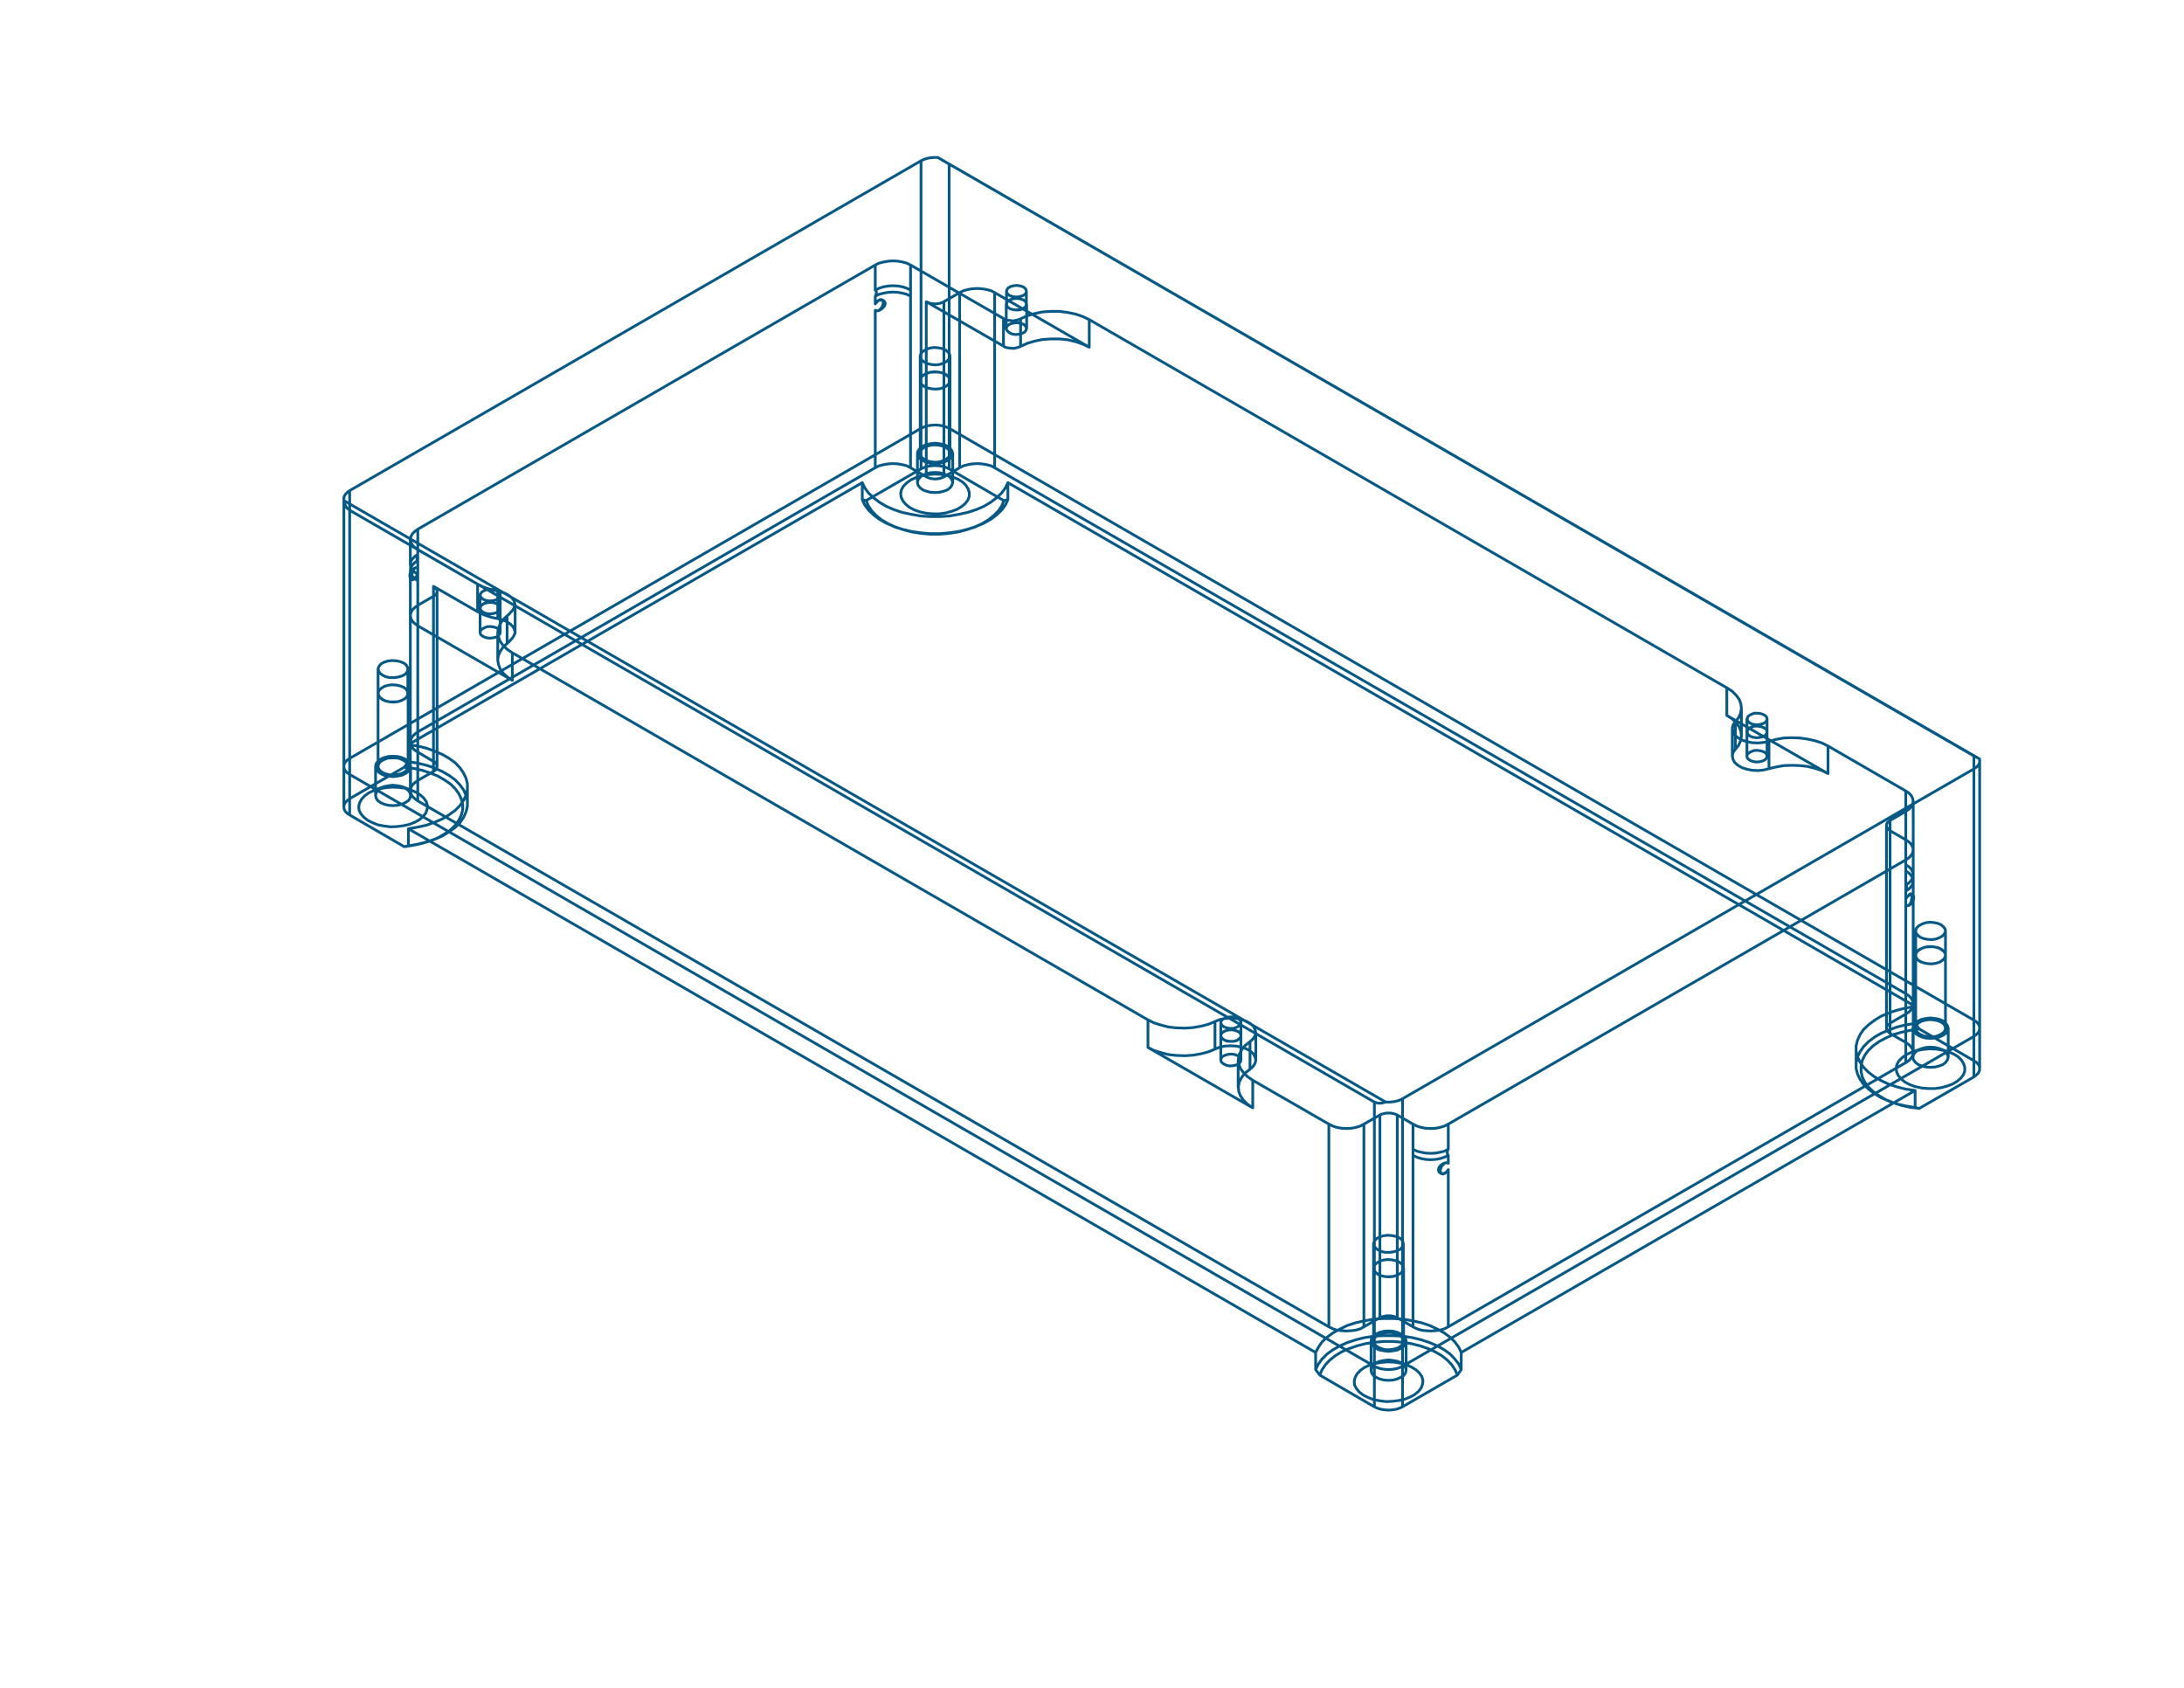 <?xml version="1.0" encoding="UTF-8"?><svg id="Layer_1" xmlns="http://www.w3.org/2000/svg" viewBox="0 0 792 612"><defs><style>.cls-1{fill:none;stroke:#075985;stroke-linecap:round;stroke-linejoin:round;}</style></defs><path class="cls-1" d="m183.9,223.3l.5-.4.4-.4.4-.5.4-.4.4-.5.3-.5.2-.5.3-.5m-1,17.1l-1.8-1.2-1.5-1.4-1.1-1.5-.6-1.6-.3-1.6.2-1.6.7-1.6,1-1.5,1.5-1.4m152-113.9l.7.3.8.3.8.1.9.1.9-.1.8-.1.8-.3.7-.3m74,260.4v10m-230.5-133.1v-10m-34.3,53.7v-63.5m212.4-101.4v-10m-28,57.4v-63.5m-5.7-2v62.2m151.7,311.5l-330.4-190.7m330.4,117.2v73.5m-27.6-79.4v-10M317.4,110.2l.6-.7.6-.6.6-.3.6.1.4.4.1.6-.1.8-.4.9-.6.7-.6.5-.6.1-.6-.2m207.8,311.6l-.4.6-.6.5-.6.3h-.6l-.6-.1-.5-.4-.3-.6.1-.6.2-.6.4-.5.6-.5.7-.4.7-.2h.5l.4.2m165.9-98.7l.2-.3.1-.3v-.4l.1-.3-.1-.3v-.2l-.1-.2-.2-.2m0-5.1l1.2.8.8.9.5.9.2,1-.2,1.1-.5.9-.8.9-1.2.8m-504.3-93.5v-10m-2.9,13.7v-10m-32.4-15l-1.1-.8-.9-.9-.5-.9-.2-1,.2-1.1.5-.9.9-.9,1.1-.8m0,9.6l-1.1-.8-.9-.9-.5-1-.2-1,.2-1,.5-1,.9-.9,1.1-.8m165.9-98l1.4-.7,1.6-.5,1.7-.3,1.7-.1,1.8.1,1.7.3,1.5.5,1.4.7m-12.8,2.2l1.4-.7,1.6-.4,1.7-.3,1.7-.1,1.8.1,1.7.3,1.5.4,1.4.7m195,309.3l-1.4.7-1.6.4-1.6.3-1.8.1-1.8-.1-1.6-.3-1.6-.4-1.4-.7m12.8,0l-.2.3-.1.4v.3l-.1.3.1.3v.2l.1.3.2.1m0,0l-1.4.7-1.6.5-1.6.3-1.8.1-1.8-.1-1.6-.3-1.6-.5-1.4-.7m178.7-105.3l1.2.7.8.9.5,1,.2,1-.2,1-.5,1-.8.9-1.2.8m-5.7,50.1v-73.5m5.7-3.3v73.5M330.2,105.2v2.2m86.1,262.4l-230.5-133.1m254.8,133.7l-2.4,1-2.7.7-2.9.5-2.9.2-3-.1-2.9-.3-2.7-.7-2.6-.8-2.2-1.1m274.8-43.8l.4-.7.5-.5.4-.4.3-.3h.3l.2.3.1.4v.6l-.1.7-.1.7-.3.7-.4.6-.5.3h-.4l-.4-.2M363.9,125.5l-28-16.1m24.8-3.3v63.5m34.3-53.7v10m-243.5,82.4l-.5.8-.7.6-.6.3-.6-.1-.4-.4-.1-.7.1-.8.4-.8.6-.7.6-.5.7-.2.5.2m0,0l-.4-.1h-.4l-.5.3-.3.5-.3.7-.2.8-.1.8v.6l.1.4.2.2h.2l.4-.3.5-.4.4-.6.4-.6m302.8,183.4l-1.9-1.3-1.5-1.5-1.1-1.5-.6-1.7-.1-1.7.3-1.7.9-1.7,1.2-1.5,1.8-1.4m-82.1-273.6l.7.6.3.7-.1.8-.5.6-.9.5-1.2.3-1.2.1-1.3-.2-1-.4-.7-.6-.3-.7.1-.7.5-.7.9-.5,1.1-.3,1.3-.1,1.2.2,1.1.4m-53.8,8.4l.5.2h.5l.6-.2.6-.4.6-.5.5-.6.3-.7v-.5l-.3-.5-.4-.4-.6-.1h-.7l-.7.3-.5.6-.4.5m52.7,15.4l-.7.3-.8.2-.8.2h-.8l-.9-.1-.8-.1-.8-.2-.6-.4m31.1.4l-2.3-1.1-2.6-.9-2.9-.7-3-.3h-3.1l-3,.2-2.9.6-2.7.8-2.4,1.1m0,0v-10m-189.7,112.2l.7.6.3.7-.1.7-.5.7-.9.5-1.2.3-1.3.1-1.2-.2-1-.4-.8-.6-.3-.7.1-.8.6-.6.9-.5,1.1-.4h1.3l1.2.2,1.1.4m0-8.8l.7.6.3.7-.1.7-.5.7-.9.5-1.2.3-1.3.1-1.2-.2-1-.4-.8-.6-.3-.7.1-.8.6-.6.9-.6,1.1-.3h1.3l1.2.2,1.1.4m-.1,0l.8.6.3.7-.1.7-.6.7-.8.5-1.2.3-1.2.1-1.3-.2-1-.4-.7-.6-.4-.7.2-.8.5-.6.9-.5,1.1-.3,1.3-.1,1.2.2,1,.4m0-4.7l.8.6.3.7-.1.7-.6.7-.8.5-1.2.3-1.2.1-1.3-.2-1-.4-.7-.6-.4-.7.2-.8.5-.6.9-.5,1.1-.4h1.3l1.2.2,1,.4m268.7,168.6l.7.6.3.7-.1.7-.5.7-.9.5-1.2.3-1.3.1-1.2-.2-1-.5-.8-.6-.3-.7.1-.7.5-.7,1-.5,1.1-.3,1.3-.1,1.2.2,1.1.5m0-8.9l.7.6.3.7-.1.8-.5.6-.9.6-1.2.3h-1.3l-1.2-.1-1-.5-.8-.6-.3-.7.1-.7.5-.7,1-.5,1.1-.3,1.3-.1,1.2.2,1.1.4m-.1,0l.8.6.3.7-.1.8-.6.6-.9.6-1.1.3h-1.3l-1.2-.2-1-.4-.7-.6-.4-.7.1-.7.6-.7.9-.5,1.1-.3,1.3-.1,1.2.2,1,.4m0-4.7l.8.6.3.7-.1.8-.6.6-.9.5-1.1.4h-1.3l-1.2-.2-1-.4-.7-.6-.4-.7.1-.7.6-.7.9-.5,1.1-.3,1.3-.1,1.2.2,1,.4m190.9-96.6l.7.6.3.7-.1.7-.5.7-.9.5-1.2.3-1.2.1-1.3-.2-1-.4-.8-.6-.3-.7.1-.8.6-.6.9-.5,1.1-.4h1.3l1.2.2,1.1.4m0-8.8l.7.6.3.7-.1.7-.5.7-.9.5-1.2.3-1.2.1-1.3-.2-1-.4-.8-.6-.3-.7.1-.8.6-.6.9-.6,1.1-.3h1.3l1.2.2,1.1.4m-.1,0l.8.6.3.7-.1.7-.5.7-.9.5-1.2.3-1.2.1-1.3-.2-1-.4-.7-.6-.3-.7.1-.8.5-.6.9-.5,1.1-.4h1.3l1.2.2,1,.4m0-4.7l.8.6.3.7-.1.7-.5.7-.9.5-1.2.3-1.2.1-1.3-.2-1-.4-.7-.6-.3-.7.1-.8.5-.6.9-.5,1.1-.4h1.3l1.2.2,1,.4M371.2,117.6l.7.6.3.8-.1.7-.5.7-.9.5-1.2.3-1.2.1-1.3-.2-1-.5-.7-.6-.4-.7.1-.7.6-.7.9-.5,1.1-.3,1.3-.1,1.2.2,1.1.4m0-8.8l.7.6.3.7-.1.8-.5.6-.9.6-1.2.3h-1.2l-1.3-.2-1-.4-.7-.6-.4-.7.1-.7.6-.7.9-.5,1.1-.3,1.3-.1,1.2.2,1.1.4m0,0l.7.6.3.7-.1.8-.5.6-.9.5-1.2.3-1.2.1-1.3-.2-1-.4-.7-.6-.3-.7.1-.7.5-.7.9-.5,1.1-.3,1.3-.1,1.2.2,1.1.4m110.7,298.8l-27.6-15.9m40.3,15.9l-1.3.7-1.6.5-1.7.3-1.7.1-1.8-.1-1.7-.3-1.5-.5-1.4-.7m24.8-3.3l-.7-.3-.7-.2-.9-.2h-1.7l-.9.2-.8.2-.6.3m24.8,3.3l-1.4.7-1.6.5-1.6.3-1.8.1-1.8-.1-1.6-.3-1.6-.5-1.4-.7m178.7-95.8l-165.9,95.8m165.9-103.1l1.2.8.8.9.5.9.2,1-.2,1.1-.5.9-.8.9-1.2.8m-5.7-14.3l-.5.4-.5.4-.2.5-.1.5.1.5.2.5.5.5.5.4m5.7-14.4l1.2.8.8.9.5,1,.2,1-.2,1-.5,1-.8.9-1.2.8m-28.2-23.7l28.2,16.3m-49.6-18l2.6-.7,2.8-.5,2.9-.1,2.9.1,2.8.4,2.7.6,2.5.8,2.2,1.1m-36.7-21.1l1.9,1.2,1.5,1.5,1.1,1.5.6,1.6.2,1.7-.3,1.7-.7,1.6-1.2,1.5m-234.3-145.8l231.2,133.5M370.1,115.6l2.4-1.1,2.7-.8,2.9-.6,3-.2h3.1l3,.4,2.9.6,2.6.9,2.3,1.1m-31.1-.4l.6.4.8.2.8.1.9.1h.8l.8-.2.8-.2.7-.3m-39.9-19.5v9.1m-173,174.5v-63.5m484.3,62.5v-9.9m-12.2-7.1v10m12.2-2.9l-1.9.4-2.1.2-2.1-.1-2-.4-1.8-.6-1.5-.9-1.1-1-.6-1.2-.2-1.2.3-1.2.8-1.1M360.7,106.1l34.3,19.8m-47-19.8l1.4-.7,1.5-.4,1.7-.3,1.8-.1,1.7.1,1.7.3,1.6.4,1.3.7m-18.4,3.3l5.7-3.3m-201.6,169.6l.9.7.5.8.2.9-.4.9-.7.8-1.1.6-1.4.4-1.5.2h-1.5l-1.5-.4-1.2-.5-.9-.7-.6-.8-.1-.9.3-.9.8-.8,1.1-.6,1.3-.5,1.5-.1h1.6l1.4.3,1.3.6m0-26.5l.9.7.5.9.2.9-.4.8-.7.8-1.1.6-1.4.5-1.5.2-1.5-.1-1.5-.3-1.2-.5-.9-.8-.6-.8-.1-.9.3-.9.8-.7,1.1-.7,1.3-.4,1.5-.2,1.6.1,1.4.3,1.3.5m0,0l.9.7.5.9.1.9-.3.8-.7.8-1.1.6-1.4.5-1.5.1h-1.5l-1.5-.3-1.2-.6-.9-.7-.5-.8-.2-.9.4-.9.7-.7,1.1-.7,1.3-.4,1.5-.2,1.6.1,1.4.3,1.3.5m0-8.8l.9.7.5.9.1.8-.3.9-.7.8-1.1.6-1.4.4-1.5.2h-1.5l-1.5-.3-1.2-.6-.9-.7-.5-.8-.2-.9.4-.9.7-.8,1.1-.6,1.3-.4,1.5-.2,1.6.1,1.4.3,1.3.5m361,243.7l.9.7.5.8.2.9-.4.9-.7.8-1.1.6-1.4.4-1.5.2h-1.5l-1.5-.4-1.2-.5-.9-.7-.6-.8-.1-.9.3-.9.8-.8,1.1-.6,1.3-.5,1.5-.1h1.6l1.4.3,1.3.6m0-26.5l.9.7.5.9.2.9-.4.8-.7.8-1.1.6-1.4.5-1.5.2-1.5-.1-1.5-.3-1.2-.5-.9-.8-.6-.8-.1-.9.3-.9.8-.7,1.1-.7,1.3-.4,1.5-.2,1.6.1,1.4.3,1.3.5m0,0l.9.7.5.9.1.9-.3.8-.7.8-1.1.6-1.4.5-1.5.1h-1.5l-1.5-.3-1.2-.6-.9-.7-.5-.8-.2-.9.4-.9.7-.7,1.1-.7,1.3-.4,1.5-.2,1.6.1,1.4.3,1.3.5m0-8.8l.9.7.5.9.1.8-.3.9-.7.8-1.1.6-1.4.4-1.5.2h-1.5l-1.5-.3-1.2-.6-.9-.7-.5-.8-.2-.9.4-.9.7-.8,1.1-.6,1.3-.4,1.5-.2,1.6.1,1.4.3,1.3.5m-164.5-286.6l1,.7.5.9.1.8-.3.9-.8.8-1.1.6-1.3.5-1.5.2-1.6-.1-1.4-.3-1.3-.6-.9-.7-.5-.8-.1-.9.3-.9.7-.8,1.1-.6,1.4-.4,1.5-.2,1.5.1,1.5.3,1.2.5m0-26.5l1,.8.5.8.1.9-.3.9-.8.7-1.1.7-1.3.4-1.5.2-1.6-.1-1.4-.3-1.3-.5-.9-.7-.5-.9-.1-.9.3-.8.7-.8,1.1-.6,1.4-.5,1.5-.2,1.5.1,1.5.3,1.2.5m0,.1l.9.7.6.8.1.9-.4.9-.7.7-1.1.7-1.3.4-1.5.2-1.6-.1-1.4-.3-1.2-.5-1-.7-.5-.9-.1-.9.3-.8.8-.8,1.1-.6,1.3-.5,1.5-.1h1.5l1.5.3,1.2.6m0-8.9l.9.8.6.8.1.9-.4.8-.7.8-1.1.6-1.3.5-1.5.2-1.6-.1-1.4-.3-1.2-.5-1-.8-.5-.8-.1-.9.3-.8.8-.8,1.1-.6,1.3-.5,1.5-.2,1.5.1,1.5.3,1.2.5m361,243.7l1,.7.5.9.1.8-.3.9-.8.8-1.1.6-1.3.5-1.5.2-1.6-.1-1.4-.3-1.3-.6-.9-.7-.5-.8-.1-.9.3-.9.7-.8,1.1-.6,1.4-.4,1.5-.2,1.5.1,1.5.3,1.2.5m0-26.5l1,.8.5.8.1.9-.3.9-.8.7-1.1.7-1.3.4-1.5.2-1.6-.1-1.4-.3-1.3-.5-.9-.7-.5-.9-.1-.9.3-.8.7-.8,1.1-.6,1.4-.5,1.5-.2,1.5.1,1.5.3,1.2.5m0,.1l.9.7.6.8.1.9-.4.9-.7.7-1.1.7-1.3.4-1.5.2-1.6-.1-1.4-.3-1.2-.5-1-.7-.5-.9-.1-.9.3-.8.8-.8,1.1-.6,1.3-.5,1.5-.1h1.5l1.5.3,1.2.6m0-8.9l.9.8.6.8.1.9-.4.8-.7.8-1.1.6-1.3.5-1.5.2-1.6-.1-1.4-.3-1.2-.5-1-.8-.5-.8-.1-.9.3-.8.8-.8,1.1-.6,1.3-.5,1.5-.2,1.5.1,1.5.3,1.2.5m-203.5,69v73.5m185-180.3l5.7-3.3M151.5,208.3v-9m0,11.3v-2.3m212.4-92.8l-33.7-19.4m12.1,13.3v63.5m5.7-3.3v-63.5m-167.5,108.2l1.4.4,1.2.4,1.1.6,1,.7.7.7.5.8.3.9.1.8m307.8,188l5.8-3.3m-5.8,76.8v-73.5M317.4,96.1l1.4-.7,1.6-.4,1.7-.3,1.7-.1,1.8.1,1.7.3,1.5.4,1.4.7m-178.7,95.8l165.9-95.8m-165.9,103.2l-1.1-.8-.9-.9-.5-1-.2-1,.2-1,.5-1,.9-.9,1.1-.8m29,22.4l-1-.2-1-.2-1-.3-.9-.3-.9-.3-.9-.4-.8-.4-.8-.4m453,47.6v-10m36.7,21.1v10m28.2,79.8v-73.5m-5.7,14.4v73.5m5.7-70.2l-5.7-3.3m5.7,12.4v-9.1M151.5,219.5v63.5m355.2,194.8v-73.5m5.7,14.6v62.2m0-64.4v2.2m-151.7-249.3l330.4,190.7m-178.7,47.3v9.1m-360.9-144v-62.1m5.7,2v63.5m16-64.3v10m-21.7-22.5l21.7,12.5m544.7,63.4l-.4-.2-.7-.4-1-.5M344.2,59.5l-1.2-.7-1.4-.8-1.5-.9m375.7,217L344.2,59.5m154.2,340.1l1.2.4h1.4l1.5-.4M124.7,181.5l.4,1.5.7,1.2,1,.8m375.7,214.6L124.7,181.5m591.1,194.3v-97m-207.2,119.6v97m-10.2,0v-95.8M126.8,185v95.8m371.6,118.8L126.8,185m207.2-126.7v97m-207.2,119.7v-97.1m217.4-22.6V59.5m371.6,214.6v95.8M340.1,57.1h-1.7l-.8.1-.8.1-.8.2-.7.2-.7.3-.6.3m383.9,216.9L340.1,57.1m375.7,221.7l.6-.4.5-.4.4-.4.3-.5.2-.4.1-.5v-1m-209.3,123.2l207.2-119.6m-213.3,120.8h1.7l.8-.1.8-.1.8-.2.7-.2.7-.3.6-.3M126.8,177.9l-.6.4-.4.4-.4.4-.4.5-.2.4-.1.5v1m209.3-123.2l-207.2,119.6m24.7,87.5l165.9-95.8m-165.9,38.7v57.1m0-62.2v2.8m0-5l-.2.3-.1.3v1.2l.1.2.2.2m0-11.3v9.1m165.9-95.8v-9.1m0,11.3l.2-.3.1-.4.1-.3v-.6l-.1-.2-.1-.3-.2-.1m0,5v-2.8m0,62.2v-57.1m373.7,272.8l-165.9,95.8m165.9-152.9v57.1m0-59.3l.5-.8.7-.6.6-.3.6.1.4.4.1.6-.1.9-.4.8-.6.7-.6.5-.7.1-.5-.2m0-5.1v2.9m0-14.2v9.1m-165.9,95.8v-9.1m0,14.2v-2.9m0,5.2l-.5.7-.7.6-.6.3-.6-.1-.4-.4-.1-.6.1-.8.4-.9.6-.7.6-.5.7-.1.5.2m0,59.3v-57m-191.2-268.8l1.1-.5,1.2-.4,1.4-.2,1.4-.1,1.4.1,1.3.2,1.3.4,1.1.5m-217.4,119.7l207.2-119.7m-207.2,125.5l-.9-.6-.7-.7-.4-.8-.1-.8.1-.8.4-.8.7-.7.9-.6m371.6,220.4L126.8,280.8m381.8,214.6l-1.1.5-1.2.4-1.4.2-1.4.1-1.4-.1-1.3-.2-1.3-.4-1.1-.5m217.4-119.6l-207.2,119.6m207.2-125.5l.9.6.7.7.4.8.1.8-.1.8-.4.8-.7.7-.9.7m-371.6-220.5l371.6,214.6m-30.4,1.1l5.7-3.3m-5.7,7l-.5-.4-.5-.5-.2-.5-.1-.5.1-.5.2-.5.5-.4.5-.4m5.7,7l-5.7-3.3m5.7,10.6l1.2-.8.8-.9.5-.9.2-1.1-.2-1-.5-.9-.8-.9-1.2-.8m-178.7,103.1l1.4.7,1.6.5,1.6.2,1.8.1,1.8-.1,1.6-.2,1.6-.5,1.4-.7m-18.5-3.3l5.7,3.3m-12-3.3l.6-.3.8-.2.9-.2h1.7l.9.2.7.2.7.3m-12.1,3.3l5.8-3.3m-18.5,3.3l1.4.7,1.5.5,1.7.2,1.8.1,1.7-.1,1.7-.2,1.6-.5,1.3-.7m-343.1-198.1l-1.1.8-.9.9-.5,1-.2,1,.2,1,.5,1,.9.9,1.1.8m5.7-10.7l-5.7,3.3m5.7-6.9l.6.3.4.5.2.5.1.5-.1.5-.2.5-.4.4-.6.4m-5.7-7l5.7,3.4m-5.7-10.7l-1.1.8-.9.9-.5,1-.2,1,.2,1,.5,1,.9.9,1.1.7m178.7-103.1l-1.4-.7-1.5-.4-1.7-.3-1.8-.1-1.7.1-1.7.3-1.6.4-1.4.7m18.5,3.3l-5.7-3.3m12.1,3.3l-.7.3-.8.3-.8.1-.9.1-.9-.1-.8-.1-.8-.3-.7-.3m12.1-3.3l-5.7,3.3m18.4-3.3l-1.3-.7-1.6-.4-1.7-.3-1.7-.1-1.8.1-1.7.3-1.5.4-1.4.7m343.1,198.1l1.2-.8.8-.9.5-1,.2-1-.2-1-.5-1-.8-.9-1.2-.8m-61.8-88.6l1.2-1.5.7-1.6.3-1.7-.2-1.7-.6-1.6-1.1-1.5-1.5-1.5-1.9-1.2m15.3,19.3l-1.9.5-2.1.2-2.1-.1-2-.4-1.8-.6-1.5-.9-1.1-1-.6-1.2-.2-1.2.3-1.2.8-1.1m33.6,8.8l-2.2-1.1-2.5-.8-2.7-.7-2.8-.3-2.9-.1-2.9.1-2.8.5-2.6.6m-15.3-19.3l36.7,21.1m-209.6,107.2l-1.8,1.4-1.2,1.5-.9,1.7-.3,1.7.1,1.7.6,1.6,1.1,1.6,1.5,1.5,1.9,1.3m-13.7-21.3l1.7-.7,1.9-.4,2-.1,2.1.1,1.9.4,1.8.6,1.4.8,1.1,1,.6,1.1.3,1.2-.3,1.2-.7,1.1-1.1,1m-37-7.9l2.2,1.1,2.6.8,2.7.7,2.9.3,3,.1,2.9-.2,2.9-.5,2.7-.7,2.4-1m13.7,21.3l-38-21.9m-243.1-158l.8.4.8.4.9.4.9.3.9.3,1,.3,1,.2,1,.2m-23.3-11.7l16,9.2m-16-5.6l.6-.4.4-.4.2-.5.1-.5-.1-.5-.2-.5-.4-.4-.6-.4m-5.7,6.9l5.7-3.3m-5.7,10.7l-1.1-.8-.9-.9-.5-1-.2-1,.2-1,.5-1,.9-.9,1.1-.8m34.3,27.2l-34.3-19.8m32.4,6.4l-1.5,1.4-1,1.5-.7,1.6-.2,1.6.3,1.6.6,1.6,1.1,1.5,1.5,1.4,1.8,1.2m1-17.1l-.3.5-.2.5-.3.5-.4.5-.4.4-.4.5-.4.4-.5.4m-3.4-9l1.4.4,1.2.4,1.1.6,1,.7.7.7.5.8.3.9.1.8m253.8,150.8v-10m12.7,7.3v10m-12.7-17.3l1.7-.7,1.9-.4,2-.1,2.1.1,1.9.4,1.8.6,1.4.8,1.1,1,.6,1.1.3,1.2-.3,1.2-.7,1.1-1.1,1m237.8-61.9v-2.2m-510.6-89.3v-10m510.6,163.7v-62.2m-184.4,88.5l5.7,3.3m-3.8,102.5l-1.1.5-1.2.4-1.4.2-1.4.1-1.4-.1-1.3-.2-1.3-.4-1.1-.5M126.8,280.8v14.7m371.6,199.9L126.8,280.8m371.6,229.3v-14.7m-21.3,1.2l1.5,2m-1.5-8.2l1-1.9,1.3-1.9,1.8-1.7,2.2-1.6,2.5-1.4,2.7-1.3,3.1-1,3.2-.7,3.4-.6,3.5-.2h3.5l3.5.2,3.3.6,3.3.7,3,1,2.8,1.3,2.5,1.4,2.2,1.6,1.7,1.7,1.4,1.9.9,1.9m-52.8,6.2v-6.2m52.8,6.2l-.9-2-1.4-1.8-1.7-1.8-2.2-1.6-2.5-1.4-2.8-1.2-3-1-3.3-.8-3.3-.5-3.5-.2h-3.5l-3.5.2-3.4.5-3.2.8-3.1,1-2.7,1.2-2.5,1.4-2.2,1.6-1.8,1.8-1.3,1.8-1,2m217.4-125.5v-6.2m1.5,8.2l-1.5-2m-546.4-64.4v-6.2m-1.5,6.5l1.5-.3m0-36.7l3.4.5,3.2.8,3,1.1,2.8,1.2,2.4,1.4,2.2,1.6,1.7,1.8,1.3,1.9.9,1.9.5,2v2l-.5,2.1-.9,1.9-1.3,1.9-1.7,1.7-2.2,1.6-2.4,1.5-2.8,1.2-3,1.1-3.2.7-3.4.6m-21.3-5l-.9-.6-.7-.7-.4-.8-.1-.8.1-.8.4-.8.7-.7.9-.7m207.2-119.6l1.1-.5,1.2-.4,1.4-.2,1.4-.1,1.4.1,1.3.2,1.3.4,1.1.5m-30.1,11.5l19.9-11.5m30,11.5l-.7,1.9-1.2,1.8-1.7,1.7-2,1.6-2.3,1.4-2.7,1.2-2.9,1-3.1.8-3.3.5-3.3.3h-3.4l-3.4-.3-3.2-.5-3.1-.8-3-1-2.6-1.2-2.4-1.4-2-1.6-1.6-1.7-1.2-1.8-.8-1.9m-180.4,106l1.9-.9,2-.6,2.3-.4,2.3-.2,2.4.1,2.3.3,2.1.6,1.9.9,1.6,1,1.2,1.1.9,1.3.4,1.4-.1,1.3-.5,1.4-.9,1.2-1.4,1.2-1.6.9-2,.8-2.2.5-2.3.3-2.4.1-2.3-.3-2.2-.4-2-.8-1.8-.9-1.4-1.1-1-1.2-.7-1.3-.1-1.4.3-1.3.7-1.3,1.1-1.2,1.5-1.1m4.3-1.7l1.3-.6,1.6-.3,1.6-.2,1.7.2,1.5.3,1.3.6,1.1.8.6.9.2.9-.2,1-.6.9-1.1.7-1.3.6-1.5.4-1.7.1-1.6-.1-1.6-.4-1.3-.6-1-.7-.6-.9-.2-1,.2-.9.6-.9,1-.8m356.7,210.1l1.9-.9,2-.6,2.3-.4,2.3-.2,2.4.1,2.3.4,2.1.5,1.9.9,1.6,1,1.2,1.1.9,1.3.4,1.4-.1,1.3-.5,1.4-.9,1.2-1.4,1.2-1.6.9-2,.8-2.2.5-2.3.3-2.4.1-2.3-.3-2.2-.4-2-.8-1.8-.9-1.4-1.1-1-1.2-.7-1.3-.1-1.4.3-1.3.7-1.3,1.1-1.2,1.5-1.1m4.3-1.7l1.3-.6,1.6-.3,1.6-.2,1.7.2,1.5.3,1.3.6,1.1.8.6.9.2.9-.2,1-.6.9-1.1.7-1.3.6-1.5.4-1.7.1-1.6-.1-1.6-.4-1.3-.6-1-.7-.6-.9-.2-1,.2-.9.6-.9,1-.8m-168.7-320.2l1.8-.8,2.1-.7,2.2-.4,2.4-.2,2.4.1,2.2.4,2.2.6,1.9.8,1.6,1,1.2,1.2.8,1.3.4,1.3v1.4l-.5,1.3-1,1.3-1.3,1.1-1.7,1-1.9.7-2.2.6-2.3.3h-2.4l-2.3-.2-2.3-.5-2-.7-1.7-.9-1.4-1.1-1.1-1.3-.6-1.3-.2-1.4.3-1.3.7-1.3,1.2-1.2,1.5-1.1m4.3-1.7l1.3-.5,1.5-.4,1.7-.1,1.6.1,1.6.4,1.3.5,1,.8.6.9.3.9-.3,1-.6.9-1,.8-1.3.5-1.6.4-1.6.1-1.7-.1-1.5-.4-1.3-.5-1-.8-.7-.9-.2-1,.2-.9.7-.9,1-.8m356.7,210.1l1.8-.8,2.1-.7,2.2-.4,2.4-.2,2.4.1,2.2.4,2.2.6,1.9.8,1.6,1,1.2,1.2.8,1.3.4,1.3v1.4l-.5,1.3-1,1.3-1.3,1.1-1.7,1-1.9.7-2.2.6-2.3.3h-2.4l-2.3-.2-2.3-.5-2-.7-1.7-.9-1.4-1.1-1.1-1.3-.6-1.3-.2-1.4.3-1.3.7-1.3,1.2-1.2,1.5-1.1m4.3-1.7l1.3-.5,1.5-.4,1.7-.1,1.6.1,1.6.4,1.3.5,1,.8.6.9.3,1-.3.9-.6.9-1,.8-1.3.5-1.6.4-1.6.1-1.7-.1-1.5-.4-1.3-.5-1-.8-.7-.9-.2-.9.2-1,.7-.9,1-.8m-165.7,115.9v-6.2m-1.4,8.2l1.4-2m-383.3-189.6l-19.8-11.5m19.8-17.3l3.3.4,3.2.7,3,1,2.7,1.1,2.4,1.4,2.2,1.5,1.7,1.7,1.3,1.8.9,1.9.5,1.9v2l-.5,1.9-.9,1.9-1.3,1.8-1.7,1.7-2.2,1.5-2.4,1.4-2.7,1.1-3,.9-3.2.7-3.3.5m-19.8-17.4l19.8-11.4m569.2,106.4l.9.6.7.7.4.8.1.8-.1.8-.4.8-.7.7-.9.7m-19.8-17.4l19.8,11.5m-19.8,17.3l-3.3-.4-3.2-.7-3-1-2.7-1.1-2.4-1.4-2.1-1.5-1.8-1.7-1.3-1.8-.9-1.9-.4-1.9v-2l.4-1.9.9-1.9,1.3-1.8,1.8-1.7,2.1-1.5,2.4-1.3,2.7-1.2,3-.9,3.2-.7,3.3-.5m-547.9-96.9v-6.2m0,36.7l3.4-.6,3.2-.8,3-1,2.8-1.2,2.4-1.5,2.2-1.6,1.7-1.7,1.3-1.9.9-2,.5-2v-2l-.5-2-.9-2-1.3-1.8-1.7-1.8-2.2-1.6-2.4-1.4-2.8-1.3-3-1-3.2-.8-3.4-.5m164.6-95v-6.2m1.4,6.5l-1.4-.3m403.1,188.7v14.7m-187.3,114l-19.9,11.5m-30-11.5l.8-1.9,1.2-1.8,1.6-1.7,2-1.6,2.3-1.4,2.7-1.2,2.9-1,3.1-.8,3.3-.5,3.3-.3h3.4l3.4.3,3.2.5,3.2.8,2.9,1,2.6,1.2,2.4,1.4,2,1.6,1.6,1.7,1.2,1.8.8,1.9m-30.1,11.5l-19.8-11.5m-113.1-323.6l-.9,1.9-1.4,1.9-1.8,1.7-2.1,1.6-2.5,1.5-2.8,1.2-3.1,1-3.2.7-3.4.6-3.5.2h-3.5l-3.4-.2-3.4-.6-3.3-.7-3-1-2.8-1.2-2.5-1.5-2.1-1.6-1.8-1.7-1.4-1.9-.9-1.9m195.9,320.4v14.7m185.9-114.7l-164.6,95m-185.7-320.4l19.8,11.5m330.5,213.9l-3.4-.5-3.2-.8-3-1-2.8-1.3-2.4-1.4-2.1-1.6-1.8-1.8-1.3-1.9-.9-1.9-.5-2v-2l.5-2,.9-2,1.3-1.9,1.8-1.7,2.1-1.6,2.4-1.5,2.8-1.2,3-1,3.2-.8,3.4-.6m0,36.7v-6.2m0-24.3l-3.4.5-3.2.8-3,1.1-2.8,1.2-2.4,1.4-2.1,1.6-1.8,1.8-1.3,1.9-.9,1.9-.5,2v2.1l.5,2,.9,1.9,1.3,1.9,1.8,1.7,2.1,1.6,2.4,1.5,2.8,1.2,3,1.1,3.2.7,3.4.6m-329-220.4v-6.2m-52.8,6.2l.9,1.9,1.4,1.9,1.8,1.7,2.1,1.6,2.5,1.4,2.8,1.2,3,1,3.3.8,3.4.5,3.4.3h3.5l3.5-.3,3.4-.5,3.2-.8,3.1-1,2.8-1.2,2.5-1.4,2.1-1.6,1.8-1.7,1.4-1.9.9-1.9m-21.3-25.9l-1.1-.5-1.3-.4-1.3-.2-1.4-.1-1.4.1-1.4.2-1.2.4-1.1.5m381.8,220.5l.9-.7.7-.7.4-.8.1-.8-.1-.8-.4-.8-.7-.7-.9-.6m-217.4,125.5l1.1.5,1.3.4,1.3.2,1.4.1,1.4-.1,1.4-.2,1.2-.4,1.1-.5M126.8,275l-.9.6-.7.7-.4.8-.1.8.1.8.4.8.7.7.9.6m568.8,89.4l1.3-.6,1.5-.3,1.7-.2,1.6.2,1.6.3,1.3.6,1,.8.6.9.3.9-.3,1-.6.9-1,.7-1.3.6-1.6.4-1.6.1-1.7-.1-1.5-.4-1.3-.6-1-.7-.7-.9-.2-1,.2-.9.7-.9,1-.8m-361-208.4l1.3-.6,1.5-.3,1.7-.2,1.6.2,1.6.3,1.3.6,1,.8.6.9.3.9-.3,1-.6.9-1,.7-1.3.6-1.6.4-1.6.1-1.7-.1-1.5-.4-1.3-.6-1-.7-.7-.9-.2-1,.2-.9.7-.9,1-.8m164.4,321.9l1.3-.6,1.6-.4,1.6-.1,1.7.1,1.5.4,1.3.6,1.1.8.6.8.2,1-.2.9-.6.9-1.1.8-1.3.6-1.5.3-1.7.2-1.6-.2-1.6-.3-1.3-.6-1-.8-.6-.9-.2-.9.2-1,.6-.8,1-.8m-361-208.4l1.3-.6,1.6-.4,1.6-.1,1.7.1,1.5.4,1.3.6,1.1.8.6.8.2,1-.2.9-.6.9-1.1.8-1.3.6-1.5.3-1.7.2-1.6-.2-1.6-.3-1.3-.6-1-.8-.6-.9-.2-.9.2-1,.6-.8,1-.8m196-120v14.7m10.2-14.7l371.6,214.6m-371.6-199.9v-14.7m21.3,25.9l-1.5.3m351.8,209l-19.8,11.4m19.8-26.1l-207.2,119.6m207.2-104.9v-14.7m-21.3,25.8l1.5.3M126.8,275l207.2-119.7m-207.2,134.3v-14.6m21.3,1.2l-1.5,2m218.9-103.2l329,189.9m-546.4-94.9l164.6-95m164.4,315.4l-329-189.9m.8-95.7v2m482.6,59.9v-10m62.2,62.6v-.8l.1-1.1m-244.8,67v10M180.5,229.4v10m513.3,77.8v-9.1M148.8,206.9v62.2m0-73.5v9.1m544.7,119.7l-.4-.3m.7,57.5v-62.2m0,44.6v-73.5m-243.8,85v-4.7m-7.3,0v4.7m-122.4-266.5l-.5-.3m-171,114.5v63.5m.3-76.8l.4.3m372.8,215.1l.5.3m161.3-126.3v73.5M372.3,119.1v-8.8m-7.4,0v8.8m85.1,265.2v-8.8m-7.3,0v8.8M181.4,220.5v-4.7m-7.3,0v4.7m466.7,53.7v-8.8m-7.3,0v8.8m-475,3.7v-63.5m482.3,51v-4.7m-7.3,0v4.7m-452.1-36.1v-8.8m-7.3,0v8.8m198.1-119v-4.7m-7.2,0v4.7m-20.5,27.7v-8.9m-10.8,0v8.9m-185.7,139.9v-26.5m-10.9,0v26.5m207.4-113.5v-26.4m-10.8,0v26.4m175.2,295.4v-8.8m-10.8,0v8.8m207.4-113.4v-8.9m-10.8,0v8.9M147.9,251.4v-8.8m-10.8,0v8.8m371.9,234.9v-26.5m-10.9,0v26.5m207.4-113.5v-26.4m-10.8,0v26.4m23.2,0v-97M124.7,180.9v97m330.7,106.4v-9.9m172.8-110.2v10m-441.4-44.9v-10m498.7,180.2l1,.3m-537.3-113.3l-3.2-1.2m-6.9,0l-3.3,1.2m188.7-95.4l1,.3m27.2,0l.9-.3m-197.4,113.8l.9-.4m188.7-131.4l-3.3-1.2m-6.8,0l-3.3,1.2m385.5,214.4v-14.7m-11.1,8.7l-3.3-1.2m-6.8,0l-3.3,1.2m-544.5-93.1v-10.5m-12.7,0v10.5m373.7,208.4v-10.5m-12.7,0v10.5M124.7,277.9v14.7m548.4,87.6v6.1m-162.9,108.6l-3.2-1.2m-6.9,0l-3.3,1.2m209.7-111.5v-10.6m-12.8,0v10.6m-348.2-208.5v-10.5m-12.8,0v10.5m-163.2,116.5v-6.2"/></svg>